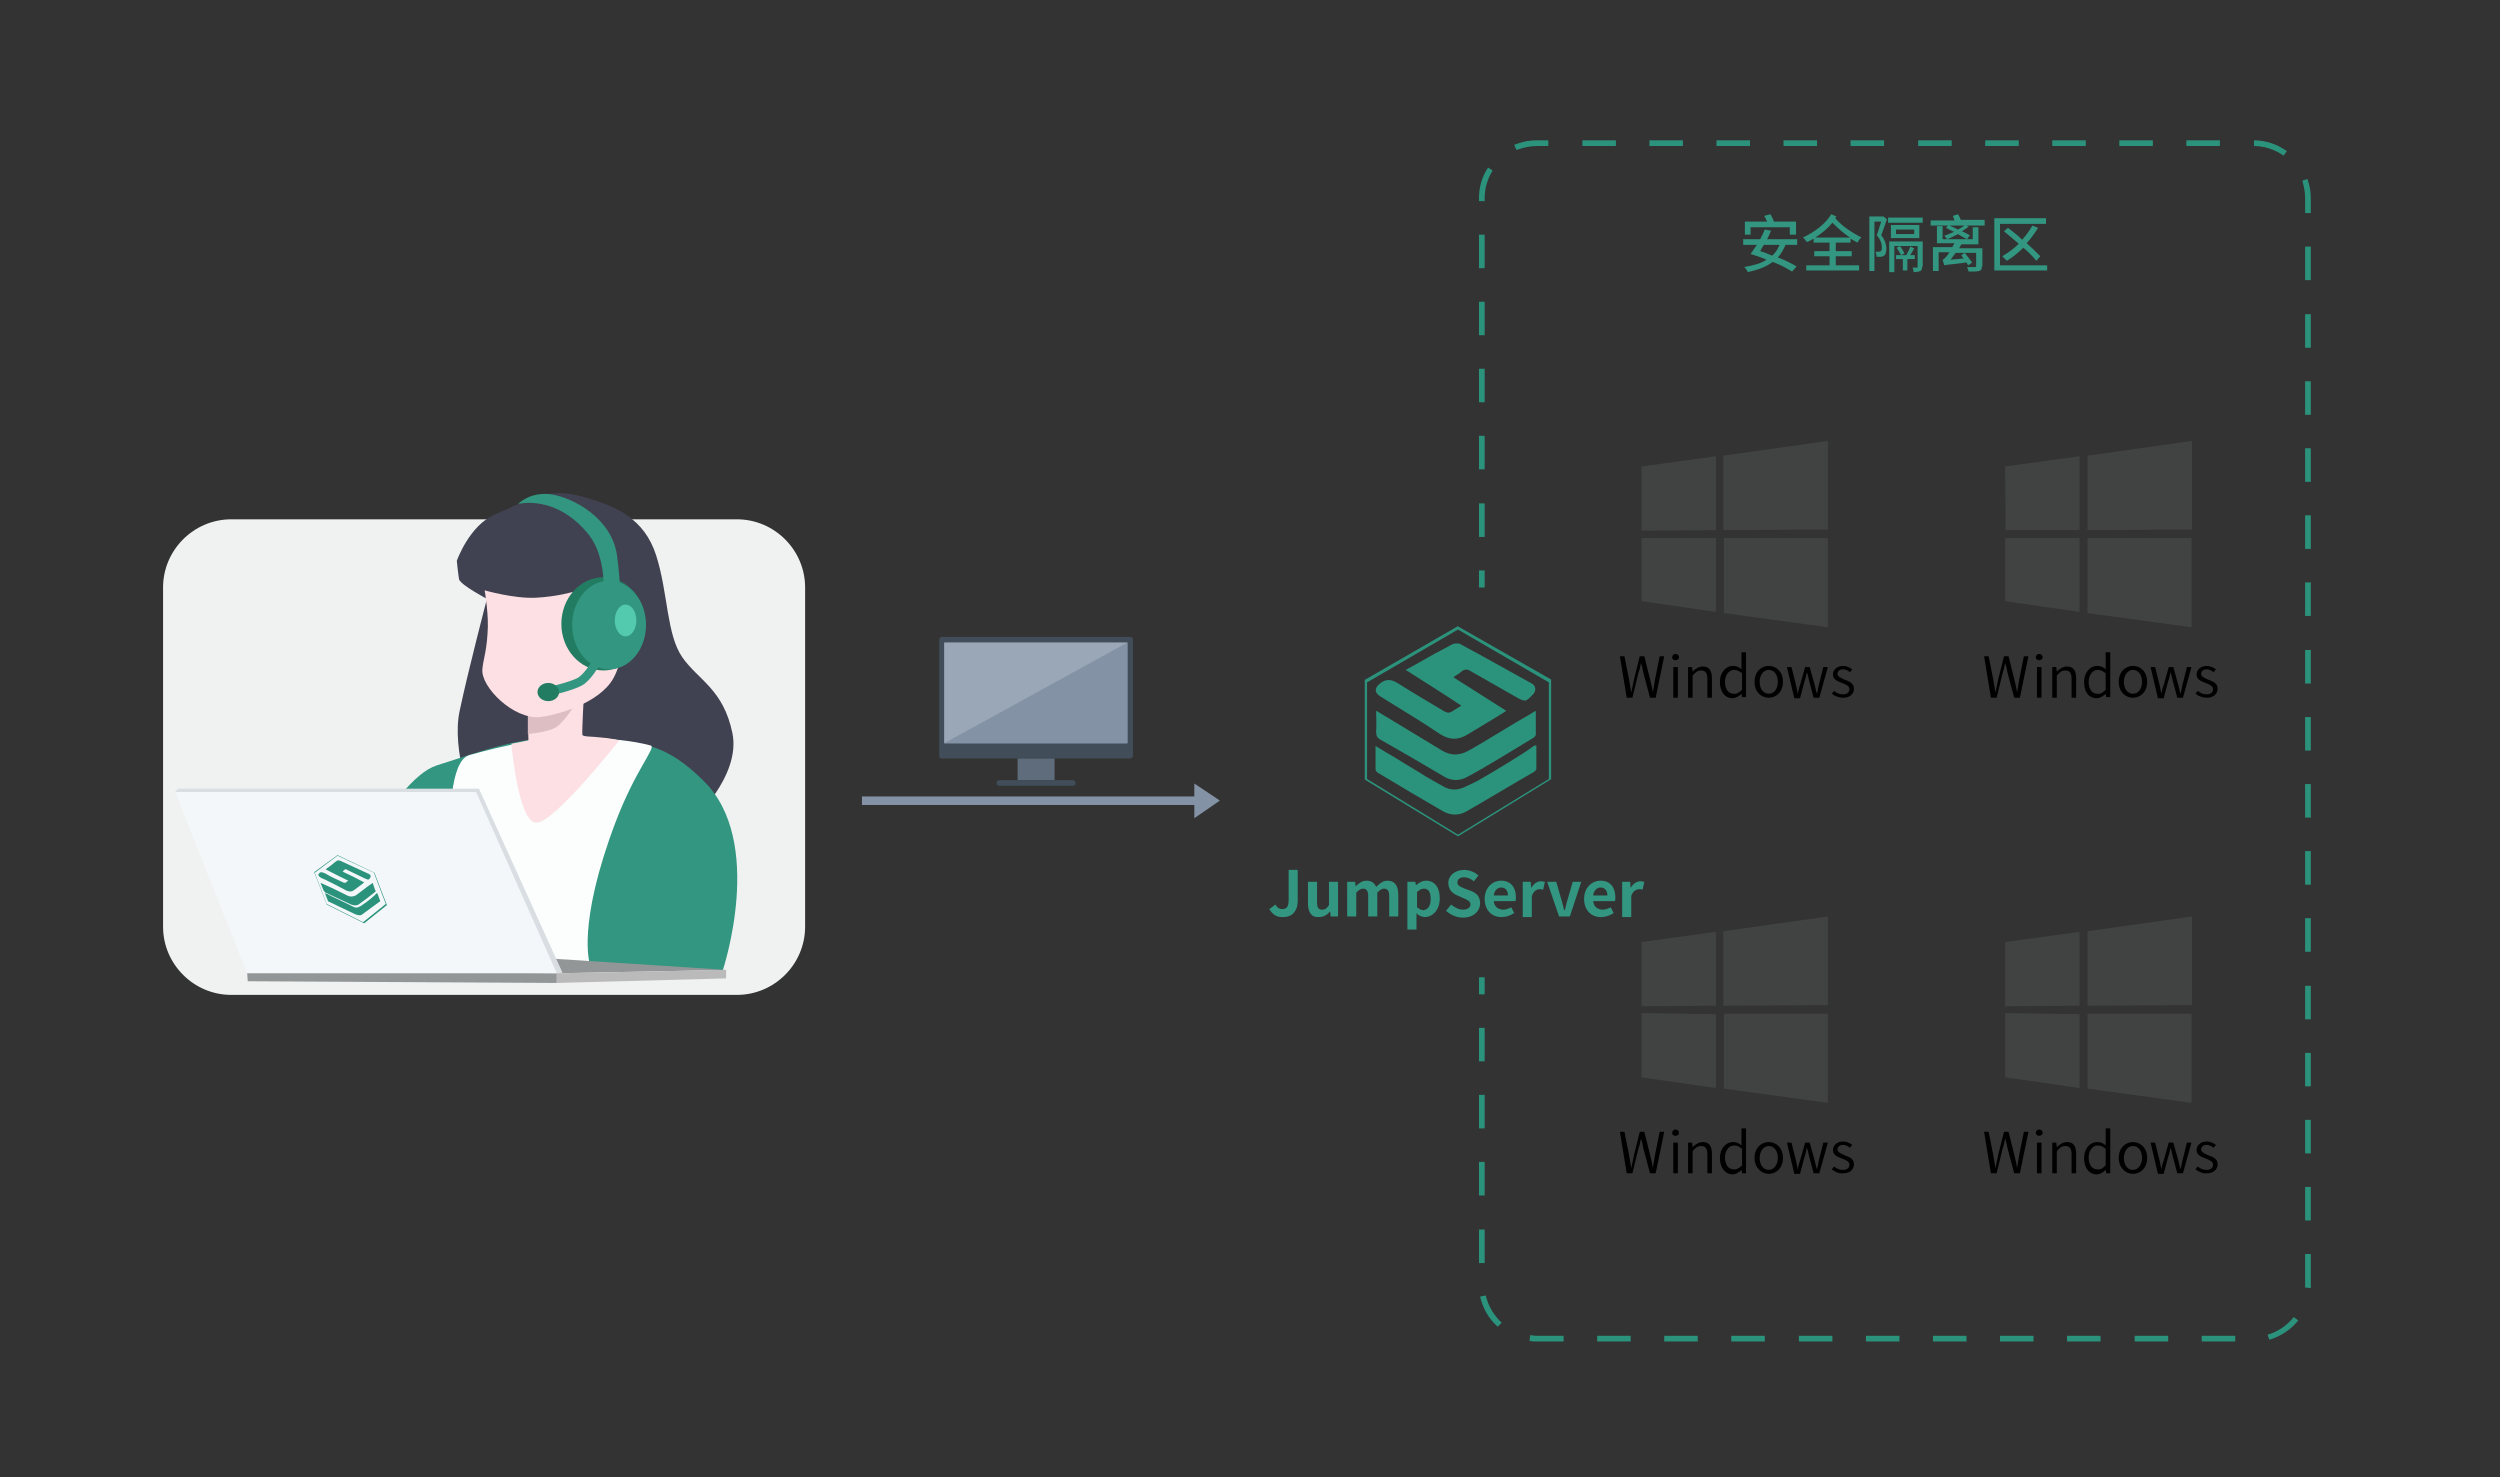 <?xml version="1.0" encoding="utf-8"?>
<!-- Generator: Adobe Illustrator 23.0.0, SVG Export Plug-In . SVG Version: 6.00 Build 0)  -->
<svg version="1.1" id="图层_1" xmlns="http://www.w3.org/2000/svg" xmlns:xlink="http://www.w3.org/1999/xlink" x="0px" y="0px"
	 viewBox="0 0 440 260" style="enable-background:new 0 0 440 260;" xml:space="preserve">
<rect x="0" y="0" width="440" height="260" fill="#333333" stroke="none"/>
<style type="text/css">
	.st0{fill:#FFFFFF;}
	.st1{fill:#329680;}
	.st2{fill:#4BB29A;}
	.st3{fill:#20725E;}
	.st4{fill:#2B937C;stroke:#FFFFFF;stroke-width:4;stroke-miterlimit:10;}
	.st5{fill:#F8F9FC;}
	.st6{fill:#E8EFED;}
	.st7{opacity:0.5;fill:#FFFFFF;}
	.st8{opacity:0.65;fill:#FFFFFF;}
	.st9{opacity:0.5;}
	.st10{opacity:0.65;fill:#121B3F;}
	.st11{fill:#2B937C;}
	.st12{fill:#FCE0E3;}
	.st13{fill:#F0F2F2;}
	.st14{fill:#414251;}
	.st15{fill:#FCFEFE;}
	.st16{fill:#DDBFC3;}
	.st17{fill:#227C62;}
	.st18{fill:#53C9AD;}
	.st19{fill:#939697;}
	.st20{fill:#D9DEE2;}
	.st21{fill:#BABABA;}
	.st22{fill:#F4F7F9;}
	.st23{fill:#E8F5F9;}
	.st24{clip-path:url(#SVGID_8_);}
	.st25{fill:#434449;}
	.st26{fill:#FFD5BD;}
	.st27{fill:#FFA17B;}
	.st28{fill:#4F3533;}
	.st29{fill:none;stroke:#8492A6;stroke-width:1.058;stroke-miterlimit:10;stroke-dasharray:6.358,6.358;}
	.st30{fill:none;stroke:#2B937C;stroke-width:0.99;stroke-miterlimit:10;stroke-dasharray:5.945,5.945;}
	.st31{fill:#414242;}
	.st32{fill:none;stroke:#2B937C;stroke-width:0.99;stroke-miterlimit:10;}
	.st33{fill:none;stroke:#2B937C;stroke-width:0.99;stroke-miterlimit:10;stroke-dasharray:5.932,5.932;}
	.st34{fill:#AFBDCE;}
	.st35{fill:#414D59;}
	.st36{fill:#8492A6;}
	.st37{fill:#9AA7B7;}
	.st38{fill:#5E6C7C;}
	.st39{fill:#BDC2C6;}
	.st40{fill:#21A366;}
	.st41{fill:#107C41;}
	.st42{fill:#33C481;}
	.st43{fill:#185C37;}
	.st44{clip-path:url(#SVGID_10_);}
	.st45{clip-path:url(#SVGID_10_);fill:#107C41;}
	.st46{fill:#55606D;}
	.st47{clip-path:url(#SVGID_12_);}
	.st48{fill:#687270;}
	.st49{fill:none;stroke:#FFFFFF;stroke-width:0.3;stroke-miterlimit:10;}
	.st50{fill:#EDF0F4;}
	.st51{fill:none;stroke:#8492A6;stroke-width:0.3;stroke-miterlimit:10;}
	.st52{clip-path:url(#SVGID_14_);}
	.st53{fill:none;stroke:#2B937C;stroke-width:0.99;stroke-miterlimit:10;stroke-dasharray:5.939,5.939;}
	.st54{fill:#F2F5F9;}
	.st55{opacity:0.5;fill:#D7DDE2;}
	.st56{fill:#91A1AA;}
	.st57{opacity:0.65;fill:#BFCAD1;}
	.st58{fill:#BFCAD1;}
	.st59{opacity:0.65;fill:#D7DDE2;}
	.st60{fill:#C1CCD3;}
	.st61{fill:#D8DFE5;}
	.st62{fill:#7A8291;}
	.st63{fill:#76757F;}
	.st64{fill:#0E775E;}
	.st65{opacity:0.75;}
	.st66{fill:#D8E4EA;}
	.st67{fill:#1D876E;}
	.st68{fill:#E9F2FD;}
	.st69{fill:#F5F7F7;}
	.st70{fill:#EAC088;}
	.st71{fill:#E7EBF5;}
	.st72{fill:#9EA3AF;}
	.st73{fill:#10775C;}
	.st74{fill:#26201E;}
	.st75{fill:#5F6372;}
	.st76{fill:#304856;}
	.st77{fill:#405868;}
	.st78{fill:none;stroke:#329680;stroke-miterlimit:10;}
	.st79{fill:none;stroke:#329680;stroke-miterlimit:10;stroke-dasharray:4.346,4.346;}
	.st80{fill:none;stroke:#414251;stroke-miterlimit:10;}
	.st81{fill:none;stroke:#414251;stroke-miterlimit:10;stroke-dasharray:4.346,4.346;}
	.st82{fill:#E2E7ED;}
	.st83{fill:#C3CCDB;}
	.st84{fill:#F4F7FE;}
	.st85{fill:#D7DDE2;}
	.st86{opacity:0.65;}
</style>
<g>
	<g>
		<g>
			<path class="st13" d="M129.7,175.1h-89c-6.6,0-12-5.4-12-12v-59.7c0-6.6,5.4-12,12-12h89c6.6,0,12,5.4,12,12v59.7
				C141.7,169.7,136.3,175.1,129.7,175.1z"/>
		</g>
		<g>
			<g>
				<g>
					<path class="st14" d="M80.4,98.7c0,0,2.2-6.3,6.8-8.2c4.7-1.9,8.7-4.9,14.9-3.2c6.3,1.7,11.3,3.9,13.4,10.5s1.8,13.9,4.6,17.9
						c2.8,4,7.2,5.6,8.8,13.3c1.6,7.7-7.3,15.7-7.3,15.7l-38.3-2.9c0,0-3.9-9.7-2.4-16.7c1.5-7.1,4.8-19.7,4.8-19.7
						s-4.4-2.3-4.9-3.4C80.6,100.8,80.4,98.7,80.4,98.7z"/>
				</g>
				<g>
					<path class="st1" d="M58.6,160.2c0,0,10.3-23,18.3-25.5s15-5.5,25.6-4.9c10.6,0.6,14.7,1.1,21.3,7.6c11,10.7,3.4,33.4,3.4,33.4
						l-67.9-1.3L58.6,160.2z"/>
				</g>
				<g>
					<path class="st15" d="M79.2,151.8c-0.2-8,0-17.9,3.4-18.9c5.3-1.5,13.4-3.4,19.9-3.1c4.8,0.2,8.6,0.5,12,1.4
						c1.1,0.3-2.6,4.1-6.2,13.6c-6.8,18-4.5,24.8-4.5,24.8h-18C85.8,169.5,79.4,159.8,79.2,151.8z"/>
				</g>
				<g>
					<path class="st12" d="M92.9,124.4l0.1,5.9l-3,0.6c0,0,1.2,13.9,4.4,13.9c3.2,0,14.6-14.5,14.6-14.5s-1.6-0.4-3.2-0.5
						c-1.6-0.2-3.3-0.1-3.3-0.5c-0.1-0.8,0.3-7.5,0.3-7.5L92.9,124.4z"/>
				</g>
				<g>
					<path class="st16" d="M101.5,123.6c0,0-2.3,3.7-3.8,4.5s-4.8,1.1-4.8,1.1l0-4.8L101.5,123.6z"/>
				</g>
				<g>
					<path class="st12" d="M85.3,103.9c0,0,5.2,1.5,9,1.3c3.8-0.2,6.4-1,6.4-1s3.4,2.4,4.6,4.2c1.2,1.8,4,3,4,3s0.8,4-1.3,7.9
						c-2.5,4.6-10.3,6.6-12.9,6.9c-4.7,0.5-10.5-5.3-10.2-8.4c0.1-1.5,0.7-3,0.9-6.2C86.1,108.4,85.3,103.9,85.3,103.9z"/>
				</g>
				<g>
					<ellipse class="st17" cx="106.2" cy="109.8" rx="7.4" ry="8.2"/>
				</g>
				<g>
					<path class="st1" d="M91.2,88.7c0,0,2-2.2,5.8-1.7c3.9,0.6,10.7,4.2,11.6,10.8c0.8,6.1,0.4,7.3,0.4,7.3h-2.8
						c0,0,0.7-6.7-2.5-10.9C97.9,86.9,91.2,88.7,91.2,88.7z"/>
				</g>
				<g>
					<ellipse class="st1" cx="107.2" cy="110" rx="6.5" ry="7.8"/>
				</g>
				<g>
					<ellipse class="st18" cx="110.1" cy="109.2" rx="1.9" ry="2.8"/>
				</g>
				<g>
					<g>
						<path class="st1" d="M97.3,122.3l-0.3-1.5c0.9-0.2,3.6-0.9,4.7-1.5c1-0.6,2.1-2.3,2.5-2.9l1.3,0.7c-0.2,0.3-1.5,2.6-3,3.5
							C100.9,121.5,97.4,122.3,97.3,122.3z"/>
					</g>
				</g>
				<g>
					<ellipse class="st17" cx="96.5" cy="121.8" rx="1.9" ry="1.6"/>
				</g>
			</g>
			<g>
				<g>
					<polygon class="st19" points="127.8,170.7 98,171.3 98,173 43.6,172.7 43.5,171.2 58.2,166.2 					"/>
				</g>
				<g>
					<polygon class="st20" points="99,171.2 84.3,138.8 31.4,138.8 30.8,139.4 44.1,170.7 98,171.3 					"/>
				</g>
				<g>
					<polygon class="st21" points="98,173 127.8,172.2 127.8,170.7 98,171.3 					"/>
				</g>
				<g>
					<polygon class="st22" points="98,171.3 83.8,139.4 30.8,139.4 43.5,171.3 					"/>
				</g>
				<g>
					<g id="XMLID_90_">
						<path class="st11" d="M59.3,151.5c-0.3,0.2-0.6,0.4-0.9,0.7c-0.4,0.3-0.7,0.5-1.1,0.8c1.3,0.7,2.6,1.3,4,2
							c-0.2,0.1-0.3,0.2-0.4,0.3c-0.1,0.1-0.3,0.1-0.5,0c-1.1-0.5-2.2-1-3.2-1.6c-0.5-0.2-0.8-0.3-1,0c-0.3,0.2-0.2,0.5,0.3,0.8
							c0.2,0.1,0.4,0.2,0.7,0.3c1.2,0.6,2.4,1.2,3.5,1.8c0.7,0.4,1.2,0.4,1.7,0c0.4-0.3,0.8-0.6,1.2-0.9c0.1-0.1,0.3-0.2,0.5-0.4
							c-1.3-0.7-2.5-1.3-3.8-1.9c0.1-0.1,0.2-0.2,0.3-0.3c0.1-0.1,0.3-0.2,0.5,0c1,0.5,2.1,1,3.1,1.5c0.7,0.3,0.7,0.3,1-0.2
							c0.1-0.2,0-0.5-0.3-0.6c-1.7-0.8-3.3-1.5-5-2.3C59.6,151.4,59.5,151.4,59.3,151.5z"/>
					</g>
					<g id="XMLID_89_">
						<path class="st11" d="M62.6,157.6c-0.4,0.2-0.9,0.3-1.5,0c-1.4-0.7-2.8-1.4-4.2-2c-0.1-0.1-0.3-0.1-0.5-0.2
							c0.2,0.4,0.3,0.8,0.5,1.2c0.1,0.2,0.2,0.4,0.4,0.5c1.5,0.7,3,1.4,4.5,2.1c0.5,0.2,1,0.2,1.3,0c0.6-0.4,2.4-1.8,2.9-2.2
							c0.1,0,0.1-0.1,0.1-0.2c-0.2-0.4-0.3-0.9-0.5-1.4c-0.1,0.1-0.2,0.1-0.3,0.2C64.8,155.9,63.2,157.2,62.6,157.6z"/>
					</g>
					<g id="XMLID_88_">
						<path class="st11" d="M64,159.1c-0.3,0.2-0.5,0.4-0.8,0.5c-0.3,0.2-0.7,0.2-1.2-0.1c-0.4-0.2-0.8-0.4-1.2-0.6
							c-0.7-0.3-1.4-0.7-2.1-1c-0.5-0.2-0.9-0.5-1.5-0.7c0.2,0.5,0.3,0.9,0.5,1.3c0,0.1,0.1,0.2,0.2,0.2c1.5,0.7,3.1,1.5,4.6,2.2
							c0.5,0.2,1,0.3,1.3,0c0.6-0.4,2.4-1.8,3-2.2c0.1,0,0.1-0.1,0.1-0.2c-0.2-0.4-0.3-0.9-0.5-1.3c0,0-0.1,0-0.1,0
							C66,157.6,64.4,158.9,64,159.1z"/>
					</g>
					<g id="XMLID_85_">
						<path class="st11" d="M59.4,150.5L59.4,150.5l-4.1,3l0,0l2.2,5.7l6.6,3.3l4-3.2l0,0l-2.2-5.7L59.4,150.5z M67.9,159.1l-4,3.2
							l-6.4-3.2l-2.1-5.5l4-3l6.4,3L67.9,159.1z"/>
					</g>
				</g>
			</g>
		</g>
	</g>
	<g>
		<g>
			<rect x="260.3" y="100.4" class="st11" width="1" height="3"/>
		</g>
		<g>
			<path class="st11" d="M393.4,236.1h-5.9v-1h5.9V236.1z M381.6,236.1h-5.9v-1h5.9V236.1z M369.7,236.1h-5.9v-1h5.9V236.1z
				 M357.9,236.1H352v-1h5.9V236.1z M346.1,236.1h-5.9v-1h5.9V236.1z M334.3,236.1h-5.9v-1h5.9V236.1z M322.5,236.1h-5.9v-1h5.9
				V236.1z M310.6,236.1h-5.9v-1h5.9V236.1z M298.8,236.1h-5.9v-1h5.9V236.1z M287,236.1h-5.9v-1h5.9V236.1z M275.2,236.1h-4.8
				c-0.4,0-0.8,0-1.2-0.1l0.1-1c0.4,0,0.7,0.1,1.1,0.1h4.8V236.1z M399.4,235.8l-0.3-0.9c1.8-0.5,3.4-1.6,4.6-3.1l0.8,0.6
				C403.2,234,401.4,235.2,399.4,235.8z M263.6,233.5c-1.6-1.4-2.6-3.2-3.1-5.3l1-0.2c0.4,1.8,1.4,3.5,2.8,4.8L263.6,233.5z
				 M406.7,226.7l-1-0.1c0-0.2,0-0.4,0-0.6v-5.3h1v5.3C406.7,226.3,406.7,226.5,406.7,226.7z M261.3,222.3h-1v-5.9h1V222.3z
				 M406.7,214.8h-1v-5.9h1V214.8z M261.3,210.4h-1v-5.9h1V210.4z M406.7,203h-1v-5.9h1V203z M261.3,198.6h-1v-5.9h1V198.6z
				 M406.7,191.2h-1v-5.9h1V191.2z M261.3,186.8h-1v-5.9h1V186.8z M406.7,179.4h-1v-5.9h1V179.4z M406.7,167.5h-1v-5.9h1V167.5z
				 M406.7,155.7h-1v-5.9h1V155.7z M406.7,143.9h-1V138h1V143.9z M406.7,132.1h-1v-5.9h1V132.1z M406.7,120.3h-1v-5.9h1V120.3z
				 M406.7,108.4h-1v-5.9h1V108.4z M406.7,96.6h-1v-5.9h1V96.6z M261.3,94.5h-1v-5.9h1V94.5z M406.7,84.8h-1v-5.9h1V84.8z
				 M261.3,82.6h-1v-5.9h1V82.6z M406.7,73h-1v-5.9h1V73z M261.3,70.8h-1v-5.9h1V70.8z M406.7,61.2h-1v-5.9h1V61.2z M261.3,59h-1
				v-5.9h1V59z M406.7,49.3h-1v-5.9h1V49.3z M261.3,47.2h-1v-5.9h1V47.2z M406.7,37.5h-1v-2.7c0-1-0.2-2-0.5-3l0.9-0.3
				c0.4,1.1,0.6,2.2,0.6,3.3V37.5z M261.3,35.4h-1v-0.5c0-1.9,0.5-3.8,1.6-5.4l0.8,0.5c-0.9,1.5-1.4,3.1-1.4,4.9V35.4z M401.9,27.4
				c-1.5-1.1-3.4-1.7-5.2-1.7l0-1c2.1,0,4.1,0.7,5.8,1.9L401.9,27.4z M266.9,26.4l-0.4-0.9c1.2-0.5,2.5-0.8,3.9-0.8h2.1v1h-2.1
				C269.2,25.7,268,26,266.9,26.4z M390.7,25.7h-5.9v-1h5.9V25.7z M378.9,25.7H373v-1h5.9V25.7z M367.1,25.7h-5.9v-1h5.9V25.7z
				 M355.3,25.7h-5.9v-1h5.9V25.7z M343.5,25.7h-5.9v-1h5.9V25.7z M331.6,25.7h-5.9v-1h5.9V25.7z M319.8,25.7h-5.9v-1h5.9V25.7z
				 M308,25.7h-5.9v-1h5.9V25.7z M296.2,25.7h-5.9v-1h5.9V25.7z M284.4,25.7h-5.9v-1h5.9V25.7z"/>
		</g>
		<g>
			<rect x="260.3" y="172" class="st11" width="1" height="3"/>
		</g>
	</g>
	<g>
		<g>
			<path class="st31" d="M288.9,82.1l13.1-1.8l0,13l-13.1,0.1L288.9,82.1z M302,94.7l0,13l-13.1-1.9V94.7L302,94.7z M303.3,80.2
				l18.4-2.6v15.6l-18.4,0.1V80.2z M321.7,94.7l0,15.7l-18.3-2.5l0-13.2L321.7,94.7L321.7,94.7z M321.7,94.7"/>
		</g>
		<g>
			<path d="M285.1,115.5h0.8l0.8,4c0.1,0.8,0.3,1.6,0.4,2.4h0c0.2-0.8,0.3-1.6,0.5-2.4l1-4h0.8l1,4c0.2,0.8,0.4,1.6,0.5,2.4h0
				c0.1-0.8,0.3-1.6,0.4-2.4l0.8-4h0.8l-1.5,7.3h-1l-1.2-4.5c-0.1-0.6-0.2-1.1-0.4-1.6h0c-0.1,0.6-0.2,1.1-0.4,1.6l-1.1,4.5h-1
				L285.1,115.5z"/>
			<path d="M294.3,115.7c0-0.3,0.2-0.6,0.6-0.6c0.3,0,0.6,0.2,0.6,0.6c0,0.3-0.3,0.5-0.6,0.5C294.5,116.2,294.3,116,294.3,115.7z
				 M294.5,117.4h0.8v5.4h-0.8V117.4z"/>
			<path d="M297.1,117.4h0.7l0.1,0.8h0c0.5-0.5,1.1-0.9,1.8-0.9c1.1,0,1.6,0.7,1.6,2.1v3.4h-0.8v-3.3c0-1-0.3-1.5-1.1-1.5
				c-0.6,0-1,0.3-1.5,0.9v3.9h-0.8V117.4z"/>
			<path d="M302.7,120c0-1.7,1.1-2.8,2.3-2.8c0.6,0,1.1,0.2,1.5,0.6l0-0.9v-2.1h0.8v7.9h-0.7l-0.1-0.6h0c-0.4,0.4-1,0.8-1.7,0.8
				C303.6,122.8,302.7,121.8,302.7,120z M306.6,121.4v-2.9c-0.5-0.4-0.9-0.6-1.4-0.6c-0.9,0-1.6,0.9-1.6,2.1c0,1.3,0.6,2.1,1.5,2.1
				C305.6,122.2,306.1,121.9,306.6,121.4z"/>
			<path d="M308.8,120c0-1.8,1.2-2.8,2.5-2.8s2.5,1,2.5,2.8c0,1.8-1.2,2.8-2.5,2.8S308.8,121.8,308.8,120z M312.9,120
				c0-1.3-0.7-2.1-1.6-2.1s-1.6,0.9-1.6,2.1c0,1.3,0.7,2.1,1.6,2.1S312.9,121.3,312.9,120z"/>
			<path d="M314.5,117.4h0.8l0.8,3.2c0.1,0.5,0.2,1,0.3,1.5h0c0.1-0.5,0.2-1,0.4-1.5l0.9-3.2h0.8l0.9,3.2c0.1,0.5,0.2,1,0.4,1.5h0
				c0.1-0.5,0.2-1,0.3-1.5l0.8-3.2h0.8l-1.5,5.4h-1l-0.8-3c-0.1-0.5-0.2-1-0.4-1.5h0c-0.1,0.5-0.2,1.1-0.4,1.6l-0.8,3h-1
				L314.5,117.4z"/>
			<path d="M322.4,122.1l0.4-0.5c0.5,0.4,0.9,0.6,1.6,0.6c0.7,0,1.1-0.4,1.1-0.9c0-0.6-0.6-0.8-1.3-1.1c-0.8-0.3-1.6-0.6-1.6-1.5
				c0-0.8,0.7-1.5,1.8-1.5c0.6,0,1.2,0.3,1.6,0.6l-0.4,0.5c-0.4-0.3-0.8-0.5-1.2-0.5c-0.7,0-1,0.4-1,0.8c0,0.5,0.6,0.7,1.2,1
				c0.8,0.3,1.7,0.6,1.7,1.6c0,0.9-0.7,1.6-1.9,1.6C323.6,122.8,322.9,122.5,322.4,122.1z"/>
		</g>
	</g>
	<g>
		<path class="st1" d="M314.3,43c-0.4,0.9-0.8,1.7-1.4,2.3c1.3,0.5,2.5,1.1,3.3,1.6l-0.8,0.9c-0.8-0.5-2-1.2-3.4-1.7
			c-1.2,0.9-2.6,1.4-4.4,1.8c-0.1-0.3-0.4-0.7-0.6-0.9c1.6-0.3,2.9-0.6,3.9-1.3c-0.9-0.4-1.9-0.7-2.8-1l0,0c0.3-0.4,0.7-1,1.1-1.6
			h-2.4v-1h3c0.3-0.6,0.6-1.2,0.8-1.7l1.1,0.2c-0.2,0.5-0.4,1-0.7,1.5h5.3v1H314.3z M308.1,41.3h-1V39h3.9c-0.1-0.3-0.3-0.7-0.5-1
			l1.1-0.3c0.2,0.4,0.5,0.9,0.6,1.3h3.9v2.3H315V40h-6.9V41.3z M310.5,43c-0.3,0.4-0.5,0.8-0.7,1.2c0.7,0.2,1.4,0.5,2.1,0.8
			c0.6-0.5,1-1.2,1.3-1.9H310.5z"/>
		<path class="st1" d="M323.1,42.7v1.5h2.8v0.9h-2.8v1.6h4.1v0.9h-9.3v-0.9h4.1v-1.6h-2.7v-0.9h2.7v-1.5h-2.8V42
			c-0.4,0.2-0.8,0.5-1.2,0.6c-0.2-0.3-0.4-0.6-0.7-0.8c2-0.9,4-2.4,5-4.1l0.9,0.4c-0.1,0.1-0.1,0.2-0.2,0.3c1.3,1.5,2.9,2.5,4.6,3.4
			c-0.3,0.2-0.5,0.6-0.7,0.9c-0.4-0.2-0.8-0.5-1.2-0.7v0.7H323.1z M325.6,41.8c-1.1-0.7-2.1-1.6-3.1-2.6c-0.8,1-1.9,1.9-3,2.6H325.6
			z"/>
		<path class="st1" d="M332.1,38.6c-0.3,0.9-0.7,2-1,2.8c0.7,0.9,0.9,1.7,0.9,2.3s-0.1,1.1-0.4,1.3c-0.2,0.1-0.4,0.2-0.6,0.2
			c-0.2,0-0.5,0-0.7,0c0-0.2-0.1-0.6-0.2-0.9c0.2,0,0.4,0,0.6,0c0.1,0,0.2,0,0.3-0.1c0.2-0.1,0.2-0.4,0.2-0.7c0-0.6-0.2-1.3-0.9-2.1
			c0.3-0.7,0.5-1.6,0.8-2.4h-1.2v8.7h-0.9v-9.6h2.4l0.1,0L332.1,38.6z M338.4,38.3v0.9h-6.1v-0.9H338.4z M338.3,46.9
			c0,0.4-0.1,0.7-0.3,0.8c-0.3,0.1-0.7,0.2-1.2,0.2c0-0.3-0.1-0.6-0.2-0.8c0.3,0,0.7,0,0.8,0c0.1,0,0.1,0,0.1-0.1v-3.7h-4.1v4.6
			h-0.9v-5.4h5.9V46.9z M337.8,41.9h-5v-2.3h5V41.9z M335.7,45.6v2h-0.8v-2h-1.2v-0.7h0.9c-0.2-0.3-0.5-0.9-0.8-1.3l0.6-0.3
			c0.3,0.4,0.6,0.9,0.8,1.3l-0.6,0.3h0.9c0.3-0.5,0.6-1.1,0.7-1.5l0.7,0.3c-0.2,0.4-0.5,0.9-0.7,1.2h0.8v0.7H335.7z M336.9,40.4
			h-3.2v0.8h3.2V40.4z"/>
		<path class="st1" d="M349.3,38.8v0.9h-9.5v-0.9h4.2c-0.1-0.3-0.2-0.5-0.3-0.8l0.9-0.3c0.2,0.3,0.4,0.7,0.5,1H349.3z M348.8,46.9
			c0,0.5-0.1,0.7-0.5,0.8c-0.4,0.1-1,0.1-1.8,0.1c-0.1-0.2-0.2-0.6-0.3-0.8c0.6,0,1.2,0,1.4,0c0.2,0,0.2-0.1,0.2-0.2v-2.3h-2
			c0.4,0.5,1,1.3,1.3,1.7l-0.7,0.5c-0.1-0.2-0.2-0.3-0.3-0.5c-3.2,0.4-3.6,0.4-3.9,0.5c-0.1-0.2-0.2-0.7-0.3-1
			c0.2,0,0.4-0.3,0.7-0.6c0.1-0.1,0.3-0.4,0.5-0.7h-1.9v3.3h-1v-4.2h3.4c0.1-0.2,0.2-0.4,0.4-0.7h-3.1v-3h1v2.3h5.3V40h1v3h-3
			c-0.1,0.2-0.3,0.5-0.4,0.7h4.1V46.9z M346.2,42.1c-0.4-0.2-1-0.5-1.6-0.9c-0.6,0.3-1.3,0.7-1.9,0.9c-0.1-0.1-0.3-0.4-0.5-0.6
			c0.5-0.2,1.1-0.4,1.7-0.7c-0.5-0.2-1-0.5-1.4-0.7l0.4-0.5c0.5,0.2,1.1,0.5,1.7,0.8c0.5-0.3,0.9-0.5,1.3-0.8l0.6,0.3
			c-0.4,0.3-0.8,0.5-1.2,0.8c0.5,0.2,1,0.5,1.4,0.7L346.2,42.1z M345.6,45.5c-0.2-0.2-0.3-0.4-0.4-0.6l0.6-0.4h-1.6
			c-0.3,0.4-0.6,0.8-0.9,1.2L345.6,45.5z"/>
		<path class="st1" d="M360.3,46.6v1H351v-9.2h9.1v1H352v7.3H360.3z M358.4,45.9c-0.5-0.6-1.3-1.5-2.3-2.3c-0.9,0.9-1.9,1.7-2.9,2.3
			c-0.2-0.2-0.6-0.6-0.8-0.8c1-0.6,2-1.3,2.9-2.2c-0.9-0.8-1.8-1.5-2.6-2.2l0.7-0.6c0.8,0.6,1.7,1.3,2.5,2.1
			c0.7-0.8,1.3-1.6,1.8-2.5l1,0.4c-0.6,1-1.3,1.9-2,2.7c0.9,0.8,1.8,1.7,2.4,2.3L358.4,45.9z"/>
	</g>
	<g>
		<g>
			<path class="st31" d="M352.9,82.1l13.1-1.8l0,13L353,93.3L352.9,82.1z M366,94.7l0,13l-13.1-1.9V94.7L366,94.7z M367.4,80.2
				l18.4-2.6v15.6l-18.4,0.1V80.2z M385.7,94.7l0,15.7l-18.3-2.5l0-13.2L385.7,94.7L385.7,94.7z M385.7,94.7"/>
		</g>
		<g>
			<path d="M349.2,115.5h0.8l0.8,4c0.1,0.8,0.3,1.6,0.4,2.4h0c0.2-0.8,0.3-1.6,0.5-2.4l1-4h0.8l1,4c0.2,0.8,0.4,1.6,0.5,2.4h0
				c0.1-0.8,0.3-1.6,0.4-2.4l0.8-4h0.8l-1.5,7.3h-1l-1.2-4.5c-0.1-0.6-0.2-1.1-0.4-1.6h0c-0.1,0.6-0.2,1.1-0.4,1.6l-1.1,4.5h-1
				L349.2,115.5z"/>
			<path d="M358.3,115.7c0-0.3,0.2-0.6,0.6-0.6c0.3,0,0.6,0.2,0.6,0.6c0,0.3-0.3,0.5-0.6,0.5C358.6,116.2,358.3,116,358.3,115.7z
				 M358.5,117.4h0.8v5.4h-0.8V117.4z"/>
			<path d="M361.2,117.4h0.7l0.1,0.8h0c0.5-0.5,1.1-0.9,1.8-0.9c1.1,0,1.6,0.7,1.6,2.1v3.4h-0.8v-3.3c0-1-0.3-1.5-1.1-1.5
				c-0.6,0-1,0.3-1.5,0.9v3.9h-0.8V117.4z"/>
			<path d="M366.8,120c0-1.7,1.1-2.8,2.3-2.8c0.6,0,1.1,0.2,1.5,0.6l0-0.9v-2.1h0.8v7.9h-0.7l-0.1-0.6h0c-0.4,0.4-1,0.8-1.7,0.8
				C367.6,122.8,366.8,121.8,366.8,120z M370.6,121.4v-2.9c-0.5-0.4-0.9-0.6-1.4-0.6c-0.9,0-1.6,0.9-1.6,2.1c0,1.3,0.6,2.1,1.5,2.1
				C369.7,122.2,370.1,121.9,370.6,121.4z"/>
			<path d="M372.9,120c0-1.8,1.2-2.8,2.5-2.8s2.5,1,2.5,2.8c0,1.8-1.2,2.8-2.5,2.8S372.9,121.8,372.9,120z M377,120
				c0-1.3-0.7-2.1-1.6-2.1s-1.6,0.9-1.6,2.1c0,1.3,0.7,2.1,1.6,2.1S377,121.3,377,120z"/>
			<path d="M378.5,117.4h0.8l0.8,3.2c0.1,0.5,0.2,1,0.3,1.5h0c0.1-0.5,0.2-1,0.4-1.5l0.9-3.2h0.8l0.9,3.2c0.1,0.5,0.2,1,0.4,1.5h0
				c0.1-0.5,0.2-1,0.3-1.5l0.8-3.2h0.8l-1.5,5.4h-1l-0.8-3c-0.1-0.5-0.2-1-0.4-1.5h0c-0.1,0.5-0.2,1.1-0.4,1.6l-0.8,3h-1
				L378.5,117.4z"/>
			<path d="M386.4,122.1l0.4-0.5c0.5,0.4,0.9,0.6,1.6,0.6c0.7,0,1.1-0.4,1.1-0.9c0-0.6-0.6-0.8-1.3-1.1c-0.8-0.3-1.6-0.6-1.6-1.5
				c0-0.8,0.7-1.5,1.8-1.5c0.6,0,1.2,0.3,1.6,0.6l-0.4,0.5c-0.4-0.3-0.8-0.5-1.2-0.5c-0.7,0-1,0.4-1,0.8c0,0.5,0.6,0.7,1.2,1
				c0.8,0.3,1.7,0.6,1.7,1.6c0,0.9-0.7,1.6-1.9,1.6C387.7,122.8,386.9,122.5,386.4,122.1z"/>
		</g>
	</g>
	<g>
		<g>
			<path class="st31" d="M288.9,165.8l13.1-1.8l0,13l-13.1,0.1L288.9,165.8z M302,178.5l0,13l-13.1-1.9v-11.3L302,178.5z
				 M303.3,163.9l18.4-2.6v15.6l-18.4,0.1V163.9z M321.7,178.4l0,15.7l-18.3-2.5l0-13.2L321.7,178.4L321.7,178.4z M321.7,178.4"/>
		</g>
		<g>
			<path d="M285.1,199.2h0.8l0.8,4c0.1,0.8,0.3,1.6,0.4,2.4h0c0.2-0.8,0.3-1.6,0.5-2.4l1-4h0.8l1,4c0.2,0.8,0.4,1.6,0.5,2.4h0
				c0.1-0.8,0.3-1.6,0.4-2.4l0.8-4h0.8l-1.5,7.3h-1l-1.2-4.5c-0.1-0.6-0.2-1.1-0.4-1.6h0c-0.1,0.6-0.2,1.1-0.4,1.6l-1.1,4.5h-1
				L285.1,199.2z"/>
			<path d="M294.3,199.4c0-0.3,0.2-0.6,0.6-0.6c0.3,0,0.6,0.2,0.6,0.6c0,0.3-0.3,0.5-0.6,0.5C294.5,199.9,294.3,199.7,294.3,199.4z
				 M294.5,201.1h0.8v5.4h-0.8V201.1z"/>
			<path d="M297.1,201.1h0.7l0.1,0.8h0c0.5-0.5,1.1-0.9,1.8-0.9c1.1,0,1.6,0.7,1.6,2.1v3.4h-0.8v-3.3c0-1-0.3-1.5-1.1-1.5
				c-0.6,0-1,0.3-1.5,0.9v3.9h-0.8V201.1z"/>
			<path d="M302.7,203.8c0-1.7,1.1-2.8,2.3-2.8c0.6,0,1.1,0.2,1.5,0.6l0-0.9v-2.1h0.8v7.9h-0.7l-0.1-0.6h0c-0.4,0.4-1,0.8-1.7,0.8
				C303.6,206.6,302.7,205.5,302.7,203.8z M306.6,205.1v-2.9c-0.5-0.4-0.9-0.6-1.4-0.6c-0.9,0-1.6,0.9-1.6,2.1
				c0,1.3,0.6,2.1,1.5,2.1C305.6,205.9,306.1,205.6,306.6,205.1z"/>
			<path d="M308.8,203.8c0-1.8,1.2-2.8,2.5-2.8s2.5,1,2.5,2.8c0,1.8-1.2,2.8-2.5,2.8S308.8,205.5,308.8,203.8z M312.9,203.8
				c0-1.3-0.7-2.1-1.6-2.1s-1.6,0.9-1.6,2.1c0,1.3,0.7,2.1,1.6,2.1S312.9,205,312.9,203.8z"/>
			<path d="M314.5,201.1h0.8l0.8,3.2c0.1,0.5,0.2,1,0.3,1.5h0c0.1-0.5,0.2-1,0.4-1.5l0.9-3.2h0.8l0.9,3.2c0.1,0.5,0.2,1,0.4,1.5h0
				c0.1-0.5,0.2-1,0.3-1.5l0.8-3.2h0.8l-1.5,5.4h-1l-0.8-3c-0.1-0.5-0.2-1-0.4-1.5h0c-0.1,0.5-0.2,1.1-0.4,1.6l-0.8,3h-1
				L314.5,201.1z"/>
			<path d="M322.4,205.8l0.4-0.5c0.5,0.4,0.9,0.6,1.6,0.6c0.7,0,1.1-0.4,1.1-0.9c0-0.6-0.6-0.8-1.3-1.1c-0.8-0.3-1.6-0.6-1.6-1.5
				c0-0.8,0.7-1.5,1.8-1.5c0.6,0,1.2,0.3,1.6,0.6l-0.4,0.5c-0.4-0.3-0.8-0.5-1.2-0.5c-0.7,0-1,0.4-1,0.8c0,0.5,0.6,0.7,1.2,1
				c0.8,0.3,1.7,0.6,1.7,1.6c0,0.9-0.7,1.6-1.9,1.6C323.6,206.6,322.9,206.2,322.4,205.8z"/>
		</g>
	</g>
	<g>
		<g>
			<path class="st31" d="M352.9,165.8l13.1-1.8l0,13l-13.1,0.1L352.9,165.8z M366,178.5l0,13l-13.1-1.9v-11.3L366,178.5z
				 M367.4,163.9l18.4-2.6v15.6l-18.4,0.1V163.9z M385.7,178.4l0,15.7l-18.3-2.5l0-13.2L385.7,178.4L385.7,178.4z M385.7,178.4"/>
		</g>
		<g>
			<path d="M349.2,199.2h0.8l0.8,4c0.1,0.8,0.3,1.6,0.4,2.4h0c0.2-0.8,0.3-1.6,0.5-2.4l1-4h0.8l1,4c0.2,0.8,0.4,1.6,0.5,2.4h0
				c0.1-0.8,0.3-1.6,0.4-2.4l0.8-4h0.8l-1.5,7.3h-1l-1.2-4.5c-0.1-0.6-0.2-1.1-0.4-1.6h0c-0.1,0.6-0.2,1.1-0.4,1.6l-1.1,4.5h-1
				L349.2,199.2z"/>
			<path d="M358.3,199.4c0-0.3,0.2-0.6,0.6-0.6c0.3,0,0.6,0.2,0.6,0.6c0,0.3-0.3,0.5-0.6,0.5C358.6,199.9,358.3,199.7,358.3,199.4z
				 M358.5,201.1h0.8v5.4h-0.8V201.1z"/>
			<path d="M361.2,201.1h0.7l0.1,0.8h0c0.5-0.5,1.1-0.9,1.8-0.9c1.1,0,1.6,0.7,1.6,2.1v3.4h-0.8v-3.3c0-1-0.3-1.5-1.1-1.5
				c-0.6,0-1,0.3-1.5,0.9v3.9h-0.8V201.1z"/>
			<path d="M366.8,203.8c0-1.7,1.1-2.8,2.3-2.8c0.6,0,1.1,0.2,1.5,0.6l0-0.9v-2.1h0.8v7.9h-0.7l-0.1-0.6h0c-0.4,0.4-1,0.8-1.7,0.8
				C367.6,206.6,366.8,205.5,366.8,203.8z M370.6,205.1v-2.9c-0.5-0.4-0.9-0.6-1.4-0.6c-0.9,0-1.6,0.9-1.6,2.1
				c0,1.3,0.6,2.1,1.5,2.1C369.7,205.9,370.1,205.6,370.6,205.1z"/>
			<path d="M372.9,203.8c0-1.8,1.2-2.8,2.5-2.8s2.5,1,2.5,2.8c0,1.8-1.2,2.8-2.5,2.8S372.9,205.5,372.9,203.8z M377,203.8
				c0-1.3-0.7-2.1-1.6-2.1s-1.6,0.9-1.6,2.1c0,1.3,0.7,2.1,1.6,2.1S377,205,377,203.8z"/>
			<path d="M378.5,201.1h0.8l0.8,3.2c0.1,0.5,0.2,1,0.3,1.5h0c0.1-0.5,0.2-1,0.4-1.5l0.9-3.2h0.8l0.9,3.2c0.1,0.5,0.2,1,0.4,1.5h0
				c0.1-0.5,0.2-1,0.3-1.5l0.8-3.2h0.8l-1.5,5.4h-1l-0.8-3c-0.1-0.5-0.2-1-0.4-1.5h0c-0.1,0.5-0.2,1.1-0.4,1.6l-0.8,3h-1
				L378.5,201.1z"/>
			<path d="M386.4,205.8l0.4-0.5c0.5,0.4,0.9,0.6,1.6,0.6c0.7,0,1.1-0.4,1.1-0.9c0-0.6-0.6-0.8-1.3-1.1c-0.8-0.3-1.6-0.6-1.6-1.5
				c0-0.8,0.7-1.5,1.8-1.5c0.6,0,1.2,0.3,1.6,0.6l-0.4,0.5c-0.4-0.3-0.8-0.5-1.2-0.5c-0.7,0-1,0.4-1,0.8c0,0.5,0.6,0.7,1.2,1
				c0.8,0.3,1.7,0.6,1.7,1.6c0,0.9-0.7,1.6-1.9,1.6C387.7,206.6,386.9,206.2,386.4,205.8z"/>
		</g>
	</g>
	<g>
		<g>
			
				<rect x="180.4" y="111.5" transform="matrix(6.123234e-17 -1 1 6.123234e-17 40.203 322.076)" class="st36" width="1.5" height="58.9"/>
		</g>
		<g>
			<polygon class="st36" points="210.2,137.9 214.7,140.9 210.2,144 			"/>
		</g>
	</g>
	<g>
		<g>
			<path class="st35" d="M198.9,133.5h-33.1c-0.3,0-0.5-0.2-0.5-0.5v-20.4c0-0.3,0.2-0.5,0.5-0.5h33.1c0.3,0,0.5,0.2,0.5,0.5V133
				C199.4,133.3,199.1,133.5,198.9,133.5z"/>
		</g>
		<g>
			<rect x="166.2" y="113.1" class="st36" width="32.2" height="17.7"/>
		</g>
		<g>
			<rect x="166.2" y="113.1" class="st37" width="32.2" height="17.7"/>
		</g>
		<g>
			<polygon class="st36" points="198.4,130.8 166.2,130.8 198.4,113.1 			"/>
		</g>
		<g>
			<rect x="179.1" y="133.5" class="st38" width="6.5" height="3.8"/>
		</g>
		<g>
			<path class="st35" d="M188.8,138.3h-12.9c-0.3,0-0.5-0.2-0.5-0.5v0c0-0.3,0.2-0.5,0.5-0.5h12.9c0.3,0,0.5,0.2,0.5,0.5v0
				C189.3,138.1,189.1,138.3,188.8,138.3z"/>
		</g>
	</g>
	<g>
		<g id="XMLID_84_">
			<path class="st11" d="M255.4,113.5c-1.2,0.7-2.5,1.3-3.7,2c-1.4,0.8-2.8,1.6-4.3,2.4c3.3,2.1,6.5,4.1,9.8,6.3
				c-0.6,0.4-1.2,0.7-1.6,1c-0.5,0.3-0.9,0.3-1.4,0c-2.7-1.6-5.4-3.2-8.1-4.9c-1.1-0.7-2-0.9-3.1-0.1c-1.1,0.8-1.2,1.7,0,2.4
				c0.5,0.3,1.1,0.7,1.6,1c2.9,1.8,5.9,3.6,8.7,5.5c1.8,1.2,3.4,1.2,5.1,0.1c1.6-1,3.2-1.9,4.8-2.9c0.6-0.4,1.2-0.7,1.9-1.2
				c-3.1-2-6.2-3.9-9.3-5.9c0.5-0.4,1-0.6,1.4-1c0.5-0.4,1-0.5,1.6-0.1c2.6,1.5,5.3,3,7.9,4.5c1.8,1,1.8,1,3.2-0.5
				c0.5-0.6,0.4-1.4-0.3-1.8c-4.2-2.3-8.4-4.7-12.7-7C256.4,113.2,255.9,113.2,255.4,113.5z"/>
		</g>
		<g id="XMLID_83_">
			<path class="st11" d="M258.3,132.2c-1.5,0.8-3,0.8-4.5-0.1c-3.5-2.1-6.9-4.2-10.4-6.3c-0.3-0.2-0.7-0.4-1.2-0.7
				c0,1.3,0.1,2.5,0,3.7c0,0.7,0.2,1.1,0.8,1.4c3.7,2.1,7.5,4.3,11.2,6.5c1.2,0.7,2.6,0.8,3.9,0.1c2.4-1.2,9.4-5.5,11.7-6.9
				c0.2-0.1,0.5-0.4,0.5-0.6c0-1.4,0-2.7,0-4.2c-0.4,0.2-0.7,0.4-1,0.6C267.1,126.9,260.4,131.1,258.3,132.2z"/>
		</g>
		<g id="XMLID_82_">
			<path class="st11" d="M260.8,137c-1,0.6-2.1,1.1-3.2,1.6c-1.2,0.5-2.4,0.5-3.6-0.2c-1-0.6-2-1.1-3-1.7c-1.7-1.1-3.5-2.1-5.2-3.2
				c-1.2-0.7-2.4-1.4-3.7-2.2c0,1.5,0,2.8,0,4.1c0,0.2,0.2,0.5,0.4,0.6c3.8,2.3,7.7,4.6,11.5,6.8c1.3,0.7,2.7,0.8,4.1,0
				c2.3-1.3,9.5-5.6,11.8-6.9c0.2-0.1,0.5-0.4,0.5-0.6c0-1.4,0-2.7,0-4.1c-0.1,0-0.3,0-0.5,0.1C268.6,132.4,262.2,136.2,260.8,137z"
				/>
		</g>
		<g id="XMLID_79_">
			<path class="st11" d="M256.7,110.3l-0.1-0.1l-16.3,9.4l-0.1,0.1v17.5l16.4,10l16.3-10l0.1-0.1v-17.5L256.7,110.3z M272.6,137.1
				l-16,9.8l-16-9.8v-17l16-9.3l16,9.3V137.1z"/>
		</g>
	</g>
	<g>
		<path class="st1" d="M223.4,160l1.1-0.8c0.3,0.6,0.7,0.8,1.2,0.8c0.7,0,1.1-0.4,1.1-1.5v-5.4h1.6v5.5c0,1.5-0.8,2.8-2.5,2.8
			C224.8,161.5,224,161,223.4,160z"/>
		<path class="st1" d="M230.2,159v-3.8h1.6v3.6c0,1,0.3,1.3,0.9,1.3c0.5,0,0.8-0.2,1.2-0.8v-4.1h1.6v6.1h-1.3l-0.1-0.9h0
			c-0.5,0.6-1.1,1-2,1C230.8,161.5,230.2,160.5,230.2,159z"/>
		<path class="st1" d="M237.2,155.2h1.3l0.1,0.8h0c0.5-0.5,1.1-1,1.9-1c0.9,0,1.4,0.4,1.7,1.1c0.6-0.6,1.2-1.1,2-1.1
			c1.3,0,1.9,0.9,1.9,2.5v3.8h-1.6v-3.6c0-0.9-0.3-1.3-0.9-1.3c-0.4,0-0.7,0.2-1.2,0.7v4.2h-1.6v-3.6c0-0.9-0.3-1.3-0.9-1.3
			c-0.4,0-0.7,0.2-1.2,0.7v4.2h-1.6V155.2z"/>
		<path class="st1" d="M247.8,155.2h1.3l0.1,0.6h0c0.5-0.4,1.1-0.8,1.8-0.8c1.5,0,2.4,1.2,2.4,3.1c0,2.1-1.3,3.3-2.6,3.3
			c-0.5,0-1.1-0.2-1.5-0.7l0,1v1.9h-1.6V155.2z M251.8,158.2c0-1.2-0.4-1.8-1.2-1.8c-0.4,0-0.8,0.2-1.2,0.6v2.7
			c0.4,0.3,0.8,0.5,1.1,0.5C251.3,160.1,251.8,159.5,251.8,158.2z"/>
		<path class="st1" d="M254.5,160.3l0.9-1.1c0.6,0.5,1.3,0.9,2.1,0.9c0.8,0,1.3-0.4,1.3-0.9c0-0.6-0.5-0.8-1.2-1.1l-1.1-0.5
			c-0.8-0.3-1.6-1-1.6-2.2c0-1.3,1.2-2.3,2.8-2.3c0.9,0,1.9,0.4,2.5,1l-0.8,1c-0.5-0.4-1.1-0.7-1.7-0.7c-0.7,0-1.2,0.3-1.2,0.9
			c0,0.6,0.6,0.8,1.3,1.1l1.1,0.4c1,0.4,1.6,1,1.6,2.2c0,1.3-1.1,2.5-3,2.5C256.3,161.5,255.3,161,254.5,160.3z"/>
		<path class="st1" d="M261.3,158.2c0-2,1.4-3.2,2.9-3.2c1.7,0,2.6,1.2,2.6,2.9c0,0.3,0,0.6-0.1,0.7h-3.8c0.1,1,0.8,1.5,1.7,1.5
			c0.5,0,0.9-0.2,1.4-0.4l0.5,1c-0.6,0.4-1.4,0.7-2.1,0.7C262.7,161.5,261.3,160.3,261.3,158.2z M265.4,157.6c0-0.8-0.4-1.4-1.2-1.4
			c-0.6,0-1.2,0.5-1.3,1.4H265.4z"/>
		<path class="st1" d="M268.1,155.2h1.3l0.1,1.1h0c0.4-0.8,1.1-1.2,1.7-1.2c0.3,0,0.5,0.1,0.7,0.1l-0.3,1.4
			c-0.2-0.1-0.4-0.1-0.6-0.1c-0.5,0-1.1,0.3-1.4,1.2v3.7h-1.6V155.2z"/>
		<path class="st1" d="M272.3,155.2h1.6l0.9,3.1c0.2,0.6,0.3,1.2,0.5,1.9h0.1c0.2-0.6,0.3-1.3,0.5-1.9l0.9-3.1h1.5l-2,6.1h-1.9
			L272.3,155.2z"/>
		<path class="st1" d="M278.8,158.2c0-2,1.4-3.2,2.9-3.2c1.7,0,2.6,1.2,2.6,2.9c0,0.3,0,0.6-0.1,0.7h-3.8c0.1,1,0.8,1.5,1.7,1.5
			c0.5,0,0.9-0.2,1.4-0.4l0.5,1c-0.6,0.4-1.4,0.7-2.1,0.7C280.2,161.5,278.8,160.3,278.8,158.2z M282.9,157.6c0-0.8-0.4-1.4-1.2-1.4
			c-0.6,0-1.2,0.5-1.3,1.4H282.9z"/>
		<path class="st1" d="M285.6,155.2h1.3l0.1,1.1h0c0.4-0.8,1.1-1.2,1.7-1.2c0.3,0,0.5,0.1,0.7,0.1l-0.3,1.4
			c-0.2-0.1-0.4-0.1-0.6-0.1c-0.5,0-1.1,0.3-1.4,1.2v3.7h-1.6V155.2z"/>
	</g>
</g>
</svg>
